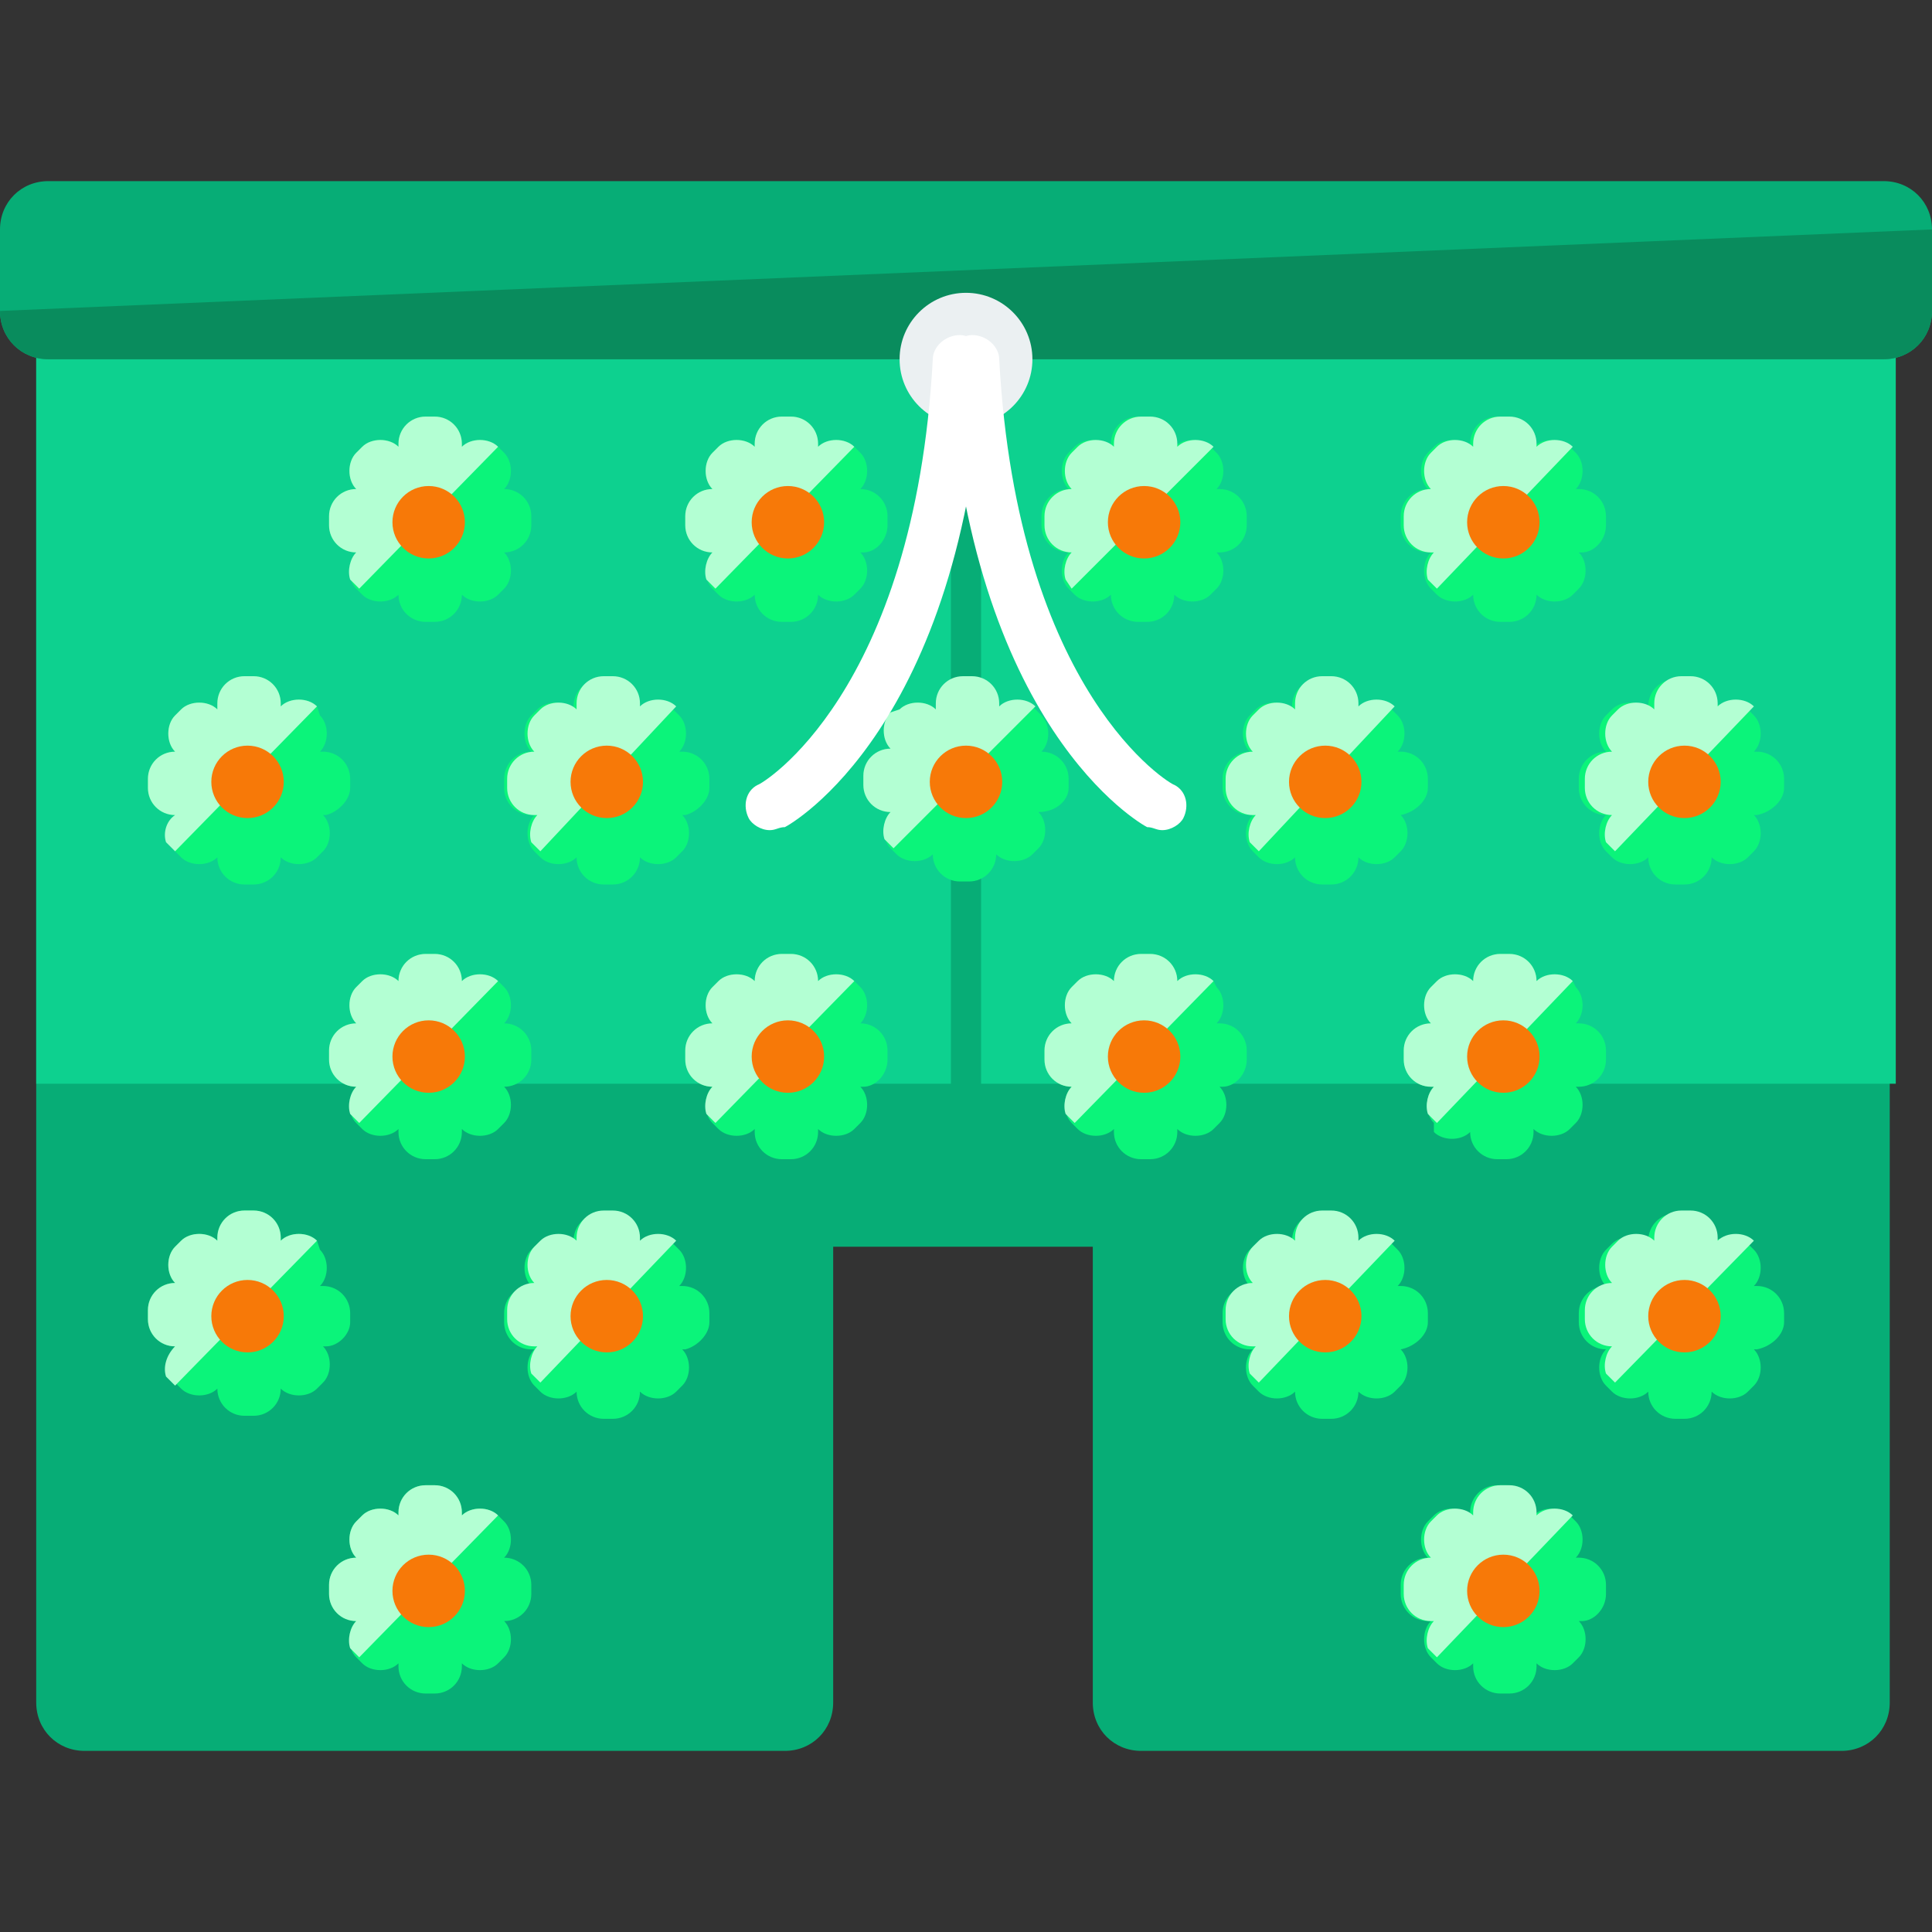 <?xml version="1.0" encoding="iso-8859-1"?>
<!-- Uploaded to: SVG Repo, www.svgrepo.com, Generator: SVG Repo Mixer Tools -->
<svg height="800px" width="800px" version="1.1" id="Layer_1" xmlns="http://www.w3.org/2000/svg" xmlns:xlink="http://www.w3.org/1999/xlink" 
	 viewBox="0 0 504.123 504.123" xml:space="preserve">
<rect x="0" y="0" width="504.123" height="504.123" fill="#333333" stroke="none"/>
<path style="fill:#07AD76;" d="M482.068,70.105h-68.529H298.535h-92.948H90.585H22.055c-7.089,0-12.603,5.514-12.603,12.603v361.551
	c0,7.089,5.514,12.603,12.603,12.603H204.8c7.089,0,12.603-5.514,12.603-12.603V325.317h67.742v118.942
	c0,7.089,5.514,12.603,12.603,12.603h182.745c7.089,0,12.603-5.514,12.603-12.603V82.708
	C494.671,75.618,489.157,70.105,482.068,70.105z"/>
<path style="fill:#0DD18F;" d="M482.068,70.105h-68.529H298.535h-92.948H90.585H22.055c-7.089,0-12.603,5.514-12.603,12.603v200.074
	h485.218V82.708C494.671,75.618,489.157,70.105,482.068,70.105z"/>
<g>
	<path style="fill:#07AD76;" d="M256,304.049c0,2.363-1.575,3.938-3.938,3.938l0,0c-2.363,0-3.938-1.575-3.938-3.938V127.606
		c0-2.363,1.575-3.938,3.938-3.938l0,0c2.363,0,3.938,1.575,3.938,3.938V304.049z"/>
	<path style="fill:#07AD76;" d="M504.123,81.132c0,7.089-5.514,12.603-12.603,12.603H12.603C5.514,93.735,0,88.222,0,81.132V59.865
		c0-7.089,5.514-12.603,12.603-12.603H491.52c7.089,0,12.603,5.514,12.603,12.603V81.132z"/>
</g>
<path style="fill:#098C5D;" d="M504.123,59.865v21.268c0,7.089-5.514,12.603-12.603,12.603H12.603C5.514,93.735,0,88.222,0,81.132"
	/>
<circle style="fill:#EBF0F2;" cx="252.062" cy="93.735" r="17.329"/>
<path style="fill:#0BF47A;" d="M138.634,137.058v-2.363c0-3.938-3.151-7.089-7.089-7.089l0,0l0,0c2.363-2.363,2.363-7.089,0-9.452
	l-1.575-1.575c-2.363-2.363-7.089-2.363-9.452,0l0,0v-0.788c0-3.938-3.151-7.089-7.089-7.089h-2.363
	c-3.938,0-7.089,3.151-7.089,7.089v0.788l0,0c-2.363-2.363-7.089-2.363-9.452,0l-1.575,1.575c-2.363,2.363-2.363,7.089,0,9.452l0,0
	l0,0c-3.938,0-7.089,3.151-7.089,7.089v2.363c0,3.938,3.151,7.089,7.089,7.089l0,0l0,0c-2.363,2.363-2.363,7.089,0,9.452
	l1.575,1.575c2.363,2.363,7.089,2.363,9.452,0l0,0l0,0c0,3.938,3.151,7.089,7.089,7.089h2.363c3.938,0,7.089-3.151,7.089-7.089l0,0
	l0,0c2.363,2.363,7.089,2.363,9.452,0l1.575-1.575c2.363-2.363,2.363-7.089,0-9.452l0,0l0,0
	C135.483,144.148,138.634,140.997,138.634,137.058z"/>
<path style="fill:#B3FFD3;" d="M129.969,116.578L129.969,116.578c-2.363-2.363-7.089-2.363-9.452,0l0,0v-0.788
	c0-3.938-3.151-7.089-7.089-7.089h-2.363c-3.938,0-7.089,3.151-7.089,7.089v0.788l0,0c-2.363-2.363-7.089-2.363-9.452,0
	l-1.575,1.575c-2.363,2.363-2.363,7.089,0,9.452l0,0l0,0c-3.938,0-7.089,3.151-7.089,7.089v2.363c0,3.938,3.151,7.089,7.089,7.089
	l0,0l0,0c-1.575,1.575-2.363,4.726-1.575,7.089l2.363,2.363L129.969,116.578z"/>
<circle style="fill:#F77908;" cx="111.852" cy="136.271" r="9.452"/>
<path style="fill:#0BF47A;" d="M231.582,137.058v-2.363c0-3.938-3.151-7.089-7.089-7.089l0,0l0,0c2.363-2.363,2.363-7.089,0-9.452
	l-1.575-1.575c-2.363-2.363-7.089-2.363-9.452,0l0,0v-0.788c0-3.938-3.151-7.089-7.089-7.089h-2.363
	c-3.938,0-7.089,3.151-7.089,7.089v0.788l0,0c-2.363-2.363-7.089-2.363-9.452,0l-1.575,1.575c-2.363,2.363-2.363,7.089,0,9.452l0,0
	l0,0c-3.938,0-7.089,3.151-7.089,7.089v2.363c0,3.938,3.151,7.089,7.089,7.089l0,0l0,0c-2.363,2.363-2.363,7.089,0,9.452
	l1.575,1.575c2.363,2.363,7.089,2.363,9.452,0l0,0l0,0c0,3.938,3.151,7.089,7.089,7.089h2.363c3.938,0,7.089-3.151,7.089-7.089l0,0
	l0,0c2.363,2.363,7.089,2.363,9.452,0l1.575-1.575c2.363-2.363,2.363-7.089,0-9.452l0,0h0.788
	C228.431,144.148,231.582,140.997,231.582,137.058z"/>
<path style="fill:#B3FFD3;" d="M222.917,116.578L222.917,116.578c-2.363-2.363-7.089-2.363-9.452,0l0,0v-0.788
	c0-3.938-3.151-7.089-7.089-7.089h-2.363c-3.938,0-7.089,3.151-7.089,7.089v0.788l0,0c-2.363-2.363-7.089-2.363-9.452,0
	l-1.575,1.575c-2.363,2.363-2.363,7.089,0,9.452l0,0l0,0c-3.938,0-7.089,3.151-7.089,7.089v2.363c0,3.938,3.151,7.089,7.089,7.089
	l0,0l0,0c-1.575,1.575-2.363,4.726-1.575,7.089l2.363,2.363L222.917,116.578z"/>
<circle style="fill:#F77908;" cx="205.588" cy="136.271" r="9.452"/>
<path style="fill:#0BF47A;" d="M325.317,137.058v-2.363c0-3.938-3.151-7.089-7.089-7.089h-0.788l0,0
	c2.363-2.363,2.363-7.089,0-9.452l-1.575-1.575c-2.363-2.363-7.089-2.363-9.452,0l0,0v-0.788c0-3.938-3.151-7.089-7.089-7.089
	h-2.363c-3.938,0-7.089,3.151-7.089,7.089v0.788l0,0c-2.363-2.363-7.089-2.363-9.452,0l-1.575,1.575
	c-2.363,2.363-2.363,7.089,0,9.452l0,0l0,0c-3.938,0-7.089,3.151-7.089,7.089v2.363c0,3.938,3.151,7.089,7.089,7.089l0,0l0,0
	c-2.363,2.363-2.363,7.089,0,9.452l1.575,1.575c2.363,2.363,7.089,2.363,9.452,0l0,0l0,0c0,3.938,3.151,7.089,7.089,7.089h2.363
	c3.938,0,7.089-3.151,7.089-7.089l0,0l0,0c2.363,2.363,7.089,2.363,9.452,0l1.575-1.575c2.363-2.363,2.363-7.089,0-9.452l0,0h0.788
	C322.166,144.148,325.317,140.997,325.317,137.058z"/>
<path style="fill:#B3FFD3;" d="M316.652,116.578L316.652,116.578c-2.363-2.363-7.089-2.363-9.452,0l0,0v-0.788
	c0-3.938-3.151-7.089-7.089-7.089h-2.363c-3.938,0-7.089,3.151-7.089,7.089v0.788l0,0c-2.363-2.363-7.089-2.363-9.452,0
	l-1.575,1.575c-2.363,2.363-2.363,7.089,0,9.452l0,0l0,0c-3.938,0-7.089,3.151-7.089,7.089v2.363c0,3.938,3.151,7.089,7.089,7.089
	l0,0l0,0c-1.575,1.575-2.363,4.726-1.575,7.089l1.575,2.363L316.652,116.578z"/>
<circle style="fill:#F77908;" cx="298.535" cy="136.271" r="9.452"/>
<path style="fill:#0BF47A;" d="M419.052,137.058v-2.363c0-3.938-3.151-7.089-7.089-7.089h-0.788l0,0
	c2.363-2.363,2.363-7.089,0-9.452l-1.575-1.575c-2.363-2.363-7.089-2.363-9.452,0l0,0v-0.788c0-3.938-3.151-7.089-7.089-7.089
	h-2.363c-3.938,0-7.089,3.151-7.089,7.089v0.788l0,0c-2.363-2.363-7.089-2.363-9.452,0l-1.575,1.575
	c-2.363,2.363-2.363,7.089,0,9.452l0,0l0,0c-3.938,0-7.089,3.151-7.089,7.089v2.363c0,3.938,3.151,7.089,7.089,7.089h0.788l0,0
	c-2.363,2.363-2.363,7.089,0,9.452l1.575,1.575c2.363,2.363,7.089,2.363,9.452,0l0,0l0,0c0,3.938,3.151,7.089,7.089,7.089h2.363
	c3.938,0,7.089-3.151,7.089-7.089l0,0l0,0c2.363,2.363,7.089,2.363,9.452,0l1.575-1.575c2.363-2.363,2.363-7.089,0-9.452l0,0h0.788
	C415.902,144.148,419.052,140.997,419.052,137.058z"/>
<path style="fill:#B3FFD3;" d="M410.388,116.578L410.388,116.578c-2.363-2.363-7.089-2.363-9.452,0l0,0v-0.788
	c0-3.938-3.151-7.089-7.089-7.089h-2.363c-3.938,0-7.089,3.151-7.089,7.089v0.788l0,0c-2.363-2.363-7.089-2.363-9.452,0
	l-1.575,1.575c-2.363,2.363-2.363,7.089,0,9.452l0,0l0,0c-3.938,0-7.089,3.151-7.089,7.089v2.363c0,3.938,3.151,7.089,7.089,7.089
	h0.788l0,0c-1.575,1.575-2.363,4.726-1.575,7.089l2.363,2.363L410.388,116.578z"/>
<circle style="fill:#F77908;" cx="392.271" cy="136.271" r="9.452"/>
<path style="fill:#0BF47A;" d="M91.372,205.588v-2.363c0-3.938-3.151-7.089-7.089-7.089h-0.788l0,0c2.363-2.363,2.363-7.089,0-9.452
	l-0.788-2.363c-2.363-2.363-7.089-2.363-9.452,0l0,0v-0.788c0-3.938-3.151-7.089-7.089-7.089h-2.363
	c-3.938,0-7.089,3.151-7.089,7.089v1.575l0,0c-2.363-2.363-7.089-2.363-9.452,0l-1.575,1.575c-2.363,2.363-2.363,7.089,0,9.452l0,0
	l0,0c-3.938,0-7.089,3.151-7.089,7.089v2.363c0,3.938,3.151,7.089,7.089,7.089l0,0l0,0c-2.363,2.363-2.363,7.089,0,9.452
	l1.575,1.575c2.363,2.363,7.089,2.363,9.452,0l0,0l0,0c0,3.938,3.151,7.089,7.089,7.089h2.363c3.938,0,7.089-3.151,7.089-7.089l0,0
	l0,0c2.363,2.363,7.089,2.363,9.452,0l1.575-1.575c2.363-2.363,2.363-7.089,0-9.452l0,0h0.788
	C88.222,211.889,91.372,208.738,91.372,205.588z"/>
<path style="fill:#B3FFD3;" d="M82.708,184.32L82.708,184.32c-2.363-2.363-7.089-2.363-9.452,0l0,0v-0.788
	c0-3.938-3.151-7.089-7.089-7.089h-2.363c-3.938,0-7.089,3.151-7.089,7.089v1.575l0,0c-2.363-2.363-7.089-2.363-9.452,0
	l-1.575,1.575c-2.363,2.363-2.363,7.089,0,9.452l0,0l0,0c-3.938,0-7.089,3.151-7.089,7.089v2.363c0,3.938,3.151,7.089,7.089,7.089
	l0,0l0,0c-2.363,1.575-3.151,4.726-2.363,7.089l2.363,2.363L82.708,184.32z"/>
<circle style="fill:#F77908;" cx="64.591" cy="204.012" r="9.452"/>
<path style="fill:#0BF47A;" d="M185.108,205.588v-2.363c0-3.938-3.151-7.089-7.089-7.089h-0.788l0,0
	c2.363-2.363,2.363-7.089,0-9.452l-1.575-1.575c-2.363-2.363-7.089-2.363-9.452,0l0,0v-0.788c0-3.938-3.151-7.089-7.089-7.089
	h-2.363c-3.938,0-7.089,3.151-7.089,7.089v0.788l0,0c-2.363-2.363-7.089-2.363-9.452,0l-1.575,1.575
	c-2.363,2.363-2.363,7.089,0,9.452l0,0l0,0c-3.938,0-7.089,3.151-7.089,7.089v2.363c0,3.938,3.151,7.089,7.089,7.089h0.788l0,0
	c-2.363,2.363-2.363,7.089,0,9.452l1.575,1.575c2.363,2.363,7.089,2.363,9.452,0l0,0l0,0c0,3.938,3.151,7.089,7.089,7.089h2.363
	c3.938,0,7.089-3.151,7.089-7.089l0,0l0,0c2.363,2.363,7.089,2.363,9.452,0l1.575-1.575c2.363-2.363,2.363-7.089,0-9.452l0,0h0.788
	C181.957,211.889,185.108,208.738,185.108,205.588z"/>
<path style="fill:#B3FFD3;" d="M176.443,184.32L176.443,184.32c-2.363-2.363-7.089-2.363-9.452,0l0,0v-0.788
	c0-3.938-3.151-7.089-7.089-7.089h-2.363c-3.938,0-7.089,3.151-7.089,7.089v1.575l0,0c-2.363-2.363-7.089-2.363-9.452,0
	l-1.575,1.575c-2.363,2.363-2.363,7.089,0,9.452l0,0l0,0c-3.938,0-7.089,3.151-7.089,7.089v2.363c0,3.938,3.151,7.089,7.089,7.089
	h0.788l0,0c-1.575,1.575-2.363,4.726-1.575,7.089l2.363,2.363L176.443,184.32z"/>
<circle style="fill:#F77908;" cx="158.326" cy="204.012" r="9.452"/>
<path style="fill:#0BF47A;" d="M278.843,205.588v-2.363c0-3.938-3.151-7.089-7.089-7.089l0,0l0,0c2.363-2.363,2.363-7.089,0-9.452
	l-1.575-1.575c-2.363-2.363-7.089-2.363-9.452,0l0,0v-0.788c0-3.938-3.151-7.089-7.089-7.089h-2.363
	c-3.938,0-7.089,3.151-7.089,7.089v0.788l0,0c-2.363-2.363-7.089-2.363-9.452,0l-2.363,0.788c-2.363,2.363-2.363,7.089,0,9.452l0,0
	l0,0c-3.938,0-7.089,3.151-7.089,7.089v2.363c0,3.938,3.151,7.089,7.089,7.089l0,0l0,0c-2.363,2.363-2.363,7.089,0,9.452
	l1.575,1.575c2.363,2.363,7.089,2.363,9.452,0l0,0l0,0c0,3.938,3.151,7.089,7.089,7.089h2.363c3.938,0,7.089-3.151,7.089-7.089l0,0
	l0,0c2.363,2.363,7.089,2.363,9.452,0l1.575-1.575c2.363-2.363,2.363-7.089,0-9.452l0,0l0,0
	C275.692,211.889,278.843,208.738,278.843,205.588z"/>
<path style="fill:#B3FFD3;" d="M270.178,184.32L270.178,184.32c-2.363-2.363-7.089-2.363-9.452,0l0,0v-0.788
	c0-3.938-3.151-7.089-7.089-7.089h-2.363c-3.938,0-7.089,3.151-7.089,7.089v1.575l0,0c-2.363-2.363-7.089-2.363-9.452,0
	l-2.363,0.788c-2.363,2.363-2.363,7.089,0,9.452l0,0l0,0c-3.938,0-7.089,3.151-7.089,7.089v2.363c0,3.938,3.151,7.089,7.089,7.089
	l0,0l0,0c-1.575,1.575-2.363,4.726-1.575,7.089l2.363,2.363L270.178,184.32z"/>
<circle style="fill:#F77908;" cx="252.062" cy="204.012" r="9.452"/>
<path style="fill:#0BF47A;" d="M372.578,205.588v-2.363c0-3.938-3.151-7.089-7.089-7.089h-0.788l0,0
	c2.363-2.363,2.363-7.089,0-9.452l-1.575-1.575c-2.363-2.363-7.089-2.363-9.452,0l0,0v-0.788c0-3.938-3.151-7.089-7.089-7.089
	h-2.363c-3.938,0-7.089,3.151-7.089,7.089v0.788l0,0c-2.363-2.363-7.089-2.363-9.452,0l-1.575,1.575
	c-2.363,2.363-2.363,7.089,0,9.452l0,0l0,0c-3.938,0-7.089,3.151-7.089,7.089v2.363c0,3.938,3.151,7.089,7.089,7.089h0.788l0,0
	c-2.363,2.363-2.363,7.089,0,9.452l1.575,1.575c2.363,2.363,7.089,2.363,9.452,0l0,0l0,0c0,3.938,3.151,7.089,7.089,7.089h2.363
	c3.938,0,7.089-3.151,7.089-7.089l0,0l0,0c2.363,2.363,7.089,2.363,9.452,0l1.575-1.575c2.363-2.363,2.363-7.089,0-9.452l0,0l0,0
	C369.428,211.889,372.578,208.738,372.578,205.588z"/>
<path style="fill:#B3FFD3;" d="M363.914,184.32L363.914,184.32c-2.363-2.363-7.089-2.363-9.452,0l0,0v-0.788
	c0-3.938-3.151-7.089-7.089-7.089h-2.363c-3.938,0-7.089,3.151-7.089,7.089v1.575l0,0c-2.363-2.363-7.089-2.363-9.452,0
	l-1.575,1.575c-2.363,2.363-2.363,7.089,0,9.452l0,0l0,0c-3.938,0-7.089,3.151-7.089,7.089v2.363c0,3.938,3.151,7.089,7.089,7.089
	h0.788l0,0c-1.575,1.575-2.363,4.726-1.575,7.089l2.363,2.363L363.914,184.32z"/>
<circle style="fill:#F77908;" cx="345.797" cy="204.012" r="9.452"/>
<path style="fill:#0BF47A;" d="M465.526,205.588v-2.363c0-3.938-3.151-7.089-7.089-7.089h-0.788l0,0
	c2.363-2.363,2.363-7.089,0-9.452l-1.575-1.575c-2.363-2.363-7.089-2.363-9.452,0l0,0v-0.788c0-3.938-3.151-7.089-7.089-7.089
	h-2.363c-3.938,0-7.089,3.151-7.089,7.089v0.788l0,0c-2.363-2.363-7.089-2.363-9.452,0l-1.575,1.575
	c-2.363,2.363-2.363,7.089,0,9.452l0,0l0,0c-3.938,0-7.089,3.151-7.089,7.089v2.363c0,3.938,3.151,7.089,7.089,7.089l0,0l0,0
	c-2.363,2.363-2.363,7.089,0,9.452l1.575,1.575c2.363,2.363,7.089,2.363,9.452,0l0,0l0,0c0,3.938,3.151,7.089,7.089,7.089h2.363
	c3.938,0,7.089-3.151,7.089-7.089l0,0l0,0c2.363,2.363,7.089,2.363,9.452,0l1.575-1.575c2.363-2.363,2.363-7.089,0-9.452l0,0h0.788
	C462.375,211.889,465.526,208.738,465.526,205.588z"/>
<path style="fill:#B3FFD3;" d="M457.649,184.32L457.649,184.32c-2.363-2.363-7.089-2.363-9.452,0l0,0v-0.788
	c0-3.938-3.151-7.089-7.089-7.089h-2.363c-3.938,0-7.089,3.151-7.089,7.089v1.575l0,0c-2.363-2.363-7.089-2.363-9.452,0
	l-1.575,1.575c-2.363,2.363-2.363,7.089,0,9.452l0,0l0,0c-3.938,0-7.089,3.151-7.089,7.089v2.363c0,3.938,3.151,7.089,7.089,7.089
	l0,0l0,0c-1.575,1.575-2.363,4.726-1.575,7.089l2.363,2.363L457.649,184.32z"/>
<circle style="fill:#F77908;" cx="439.532" cy="204.012" r="9.452"/>
<path style="fill:#0BF47A;" d="M138.634,276.48v-2.363c0-3.938-3.151-7.089-7.089-7.089l0,0l0,0c2.363-2.363,2.363-7.089,0-9.452
	L129.969,256c-2.363-2.363-7.089-2.363-9.452,0l0,0l0,0c0-3.938-3.151-7.089-7.089-7.089h-2.363c-3.938,0-7.089,3.151-7.089,7.089
	l0,0l0,0c-2.363-2.363-7.089-2.363-9.452,0l-1.575,1.575c-2.363,2.363-2.363,7.089,0,9.452l0,0l0,0
	c-3.938,0-7.089,3.151-7.089,7.089v2.363c0,3.938,3.151,7.089,7.089,7.089l0,0l0,0c-2.363,2.363-2.363,7.089,0,9.452l1.575,1.575
	c2.363,2.363,7.089,2.363,9.452,0l0,0v0.788c0,3.938,3.151,7.089,7.089,7.089h2.363c3.938,0,7.089-3.151,7.089-7.089v-0.788l0,0
	c2.363,2.363,7.089,2.363,9.452,0l1.575-1.575c2.363-2.363,2.363-7.089,0-9.452l0,0l0,0
	C135.483,283.569,138.634,280.418,138.634,276.48z"/>
<path style="fill:#B3FFD3;" d="M129.969,256L129.969,256c-2.363-2.363-7.089-2.363-9.452,0l0,0l0,0c0-3.938-3.151-7.089-7.089-7.089
	h-2.363c-3.938,0-7.089,3.151-7.089,7.089l0,0l0,0c-2.363-2.363-7.089-2.363-9.452,0l-1.575,1.575c-2.363,2.363-2.363,7.089,0,9.452
	l0,0l0,0c-3.938,0-7.089,3.151-7.089,7.089v2.363c0,3.938,3.151,7.089,7.089,7.089l0,0l0,0c-1.575,1.575-2.363,4.726-1.575,7.089
	l2.363,2.363L129.969,256z"/>
<circle style="fill:#F77908;" cx="111.852" cy="275.692" r="9.452"/>
<path style="fill:#0BF47A;" d="M231.582,276.48v-2.363c0-3.938-3.151-7.089-7.089-7.089l0,0l0,0c2.363-2.363,2.363-7.089,0-9.452
	L222.917,256c-2.363-2.363-7.089-2.363-9.452,0l0,0l0,0c0-3.938-3.151-7.089-7.089-7.089h-2.363c-3.938,0-7.089,3.151-7.089,7.089
	l0,0l0,0c-2.363-2.363-7.089-2.363-9.452,0l-1.575,1.575c-2.363,2.363-2.363,7.089,0,9.452l0,0l0,0
	c-3.938,0-7.089,3.151-7.089,7.089v2.363c0,3.938,3.151,7.089,7.089,7.089l0,0l0,0c-2.363,2.363-2.363,7.089,0,9.452l1.575,1.575
	c2.363,2.363,7.089,2.363,9.452,0l0,0v0.788c0,3.938,3.151,7.089,7.089,7.089h2.363c3.938,0,7.089-3.151,7.089-7.089v-0.788l0,0
	c2.363,2.363,7.089,2.363,9.452,0l1.575-1.575c2.363-2.363,2.363-7.089,0-9.452l0,0h0.788
	C228.431,283.569,231.582,280.418,231.582,276.48z"/>
<path style="fill:#B3FFD3;" d="M222.917,256L222.917,256c-2.363-2.363-7.089-2.363-9.452,0l0,0l0,0c0-3.938-3.151-7.089-7.089-7.089
	h-2.363c-3.938,0-7.089,3.151-7.089,7.089l0,0l0,0c-2.363-2.363-7.089-2.363-9.452,0l-1.575,1.575c-2.363,2.363-2.363,7.089,0,9.452
	l0,0l0,0c-3.938,0-7.089,3.151-7.089,7.089v2.363c0,3.938,3.151,7.089,7.089,7.089l0,0l0,0c-1.575,1.575-2.363,4.726-1.575,7.089
	l2.363,2.363L222.917,256z"/>
<circle style="fill:#F77908;" cx="205.588" cy="275.692" r="9.452"/>
<path style="fill:#0BF47A;" d="M325.317,276.48v-2.363c0-3.938-3.151-7.089-7.089-7.089h-0.788l0,0c2.363-2.363,2.363-7.089,0-9.452
	L316.652,256c-2.363-2.363-7.089-2.363-9.452,0l0,0l0,0c0-3.938-3.151-7.089-7.089-7.089h-2.363c-3.938,0-7.089,3.151-7.089,7.089
	l0,0l0,0c-2.363-2.363-7.089-2.363-9.452,0l-1.575,1.575c-2.363,2.363-2.363,7.089,0,9.452l0,0l0,0
	c-3.938,0-7.089,3.151-7.089,7.089v2.363c0,3.938,3.151,7.089,7.089,7.089l0,0l0,0c-2.363,2.363-2.363,7.089,0,9.452l1.575,1.575
	c2.363,2.363,7.089,2.363,9.452,0l0,0v0.788c0,3.938,3.151,7.089,7.089,7.089h2.363c3.938,0,7.089-3.151,7.089-7.089v-0.788l0,0
	c2.363,2.363,7.089,2.363,9.452,0l1.575-1.575c2.363-2.363,2.363-7.089,0-9.452l0,0h0.788
	C322.166,283.569,325.317,280.418,325.317,276.48z"/>
<path style="fill:#B3FFD3;" d="M316.652,256L316.652,256c-2.363-2.363-7.089-2.363-9.452,0l0,0l0,0c0-3.938-3.151-7.089-7.089-7.089
	h-2.363c-3.938,0-7.089,3.151-7.089,7.089l0,0l0,0c-2.363-2.363-7.089-2.363-9.452,0l-1.575,1.575c-2.363,2.363-2.363,7.089,0,9.452
	l0,0l0,0c-3.938,0-7.089,3.151-7.089,7.089v2.363c0,3.938,3.151,7.089,7.089,7.089l0,0l0,0c-1.575,1.575-2.363,4.726-1.575,7.089
	l2.363,2.363L316.652,256z"/>
<circle style="fill:#F77908;" cx="298.535" cy="275.692" r="9.452"/>
<path style="fill:#0BF47A;" d="M419.052,276.48v-2.363c0-3.938-3.151-7.089-7.089-7.089h-0.788l0,0c2.363-2.363,2.363-7.089,0-9.452
	L410.388,256c-2.363-2.363-7.089-2.363-9.452,0l0,0l0,0c0-3.938-3.151-7.089-7.089-7.089h-2.363c-3.938,0-7.089,3.151-7.089,7.089
	l0,0l0,0c-2.363-2.363-7.089-2.363-9.452,0l-1.575,1.575c-2.363,2.363-2.363,7.089,0,9.452l0,0l0,0
	c-3.938,0-7.089,3.151-7.089,7.089v2.363c0,3.938,3.151,7.089,7.089,7.089h0.788l0,0c-2.363,2.363-2.363,7.089,0,9.452l0,2.363
	c2.363,2.363,7.089,2.363,9.452,0l0,0l0,0c0,3.938,3.151,7.089,7.089,7.089h2.363c3.938,0,7.089-3.151,7.089-7.089v-0.788l0,0
	c2.363,2.363,7.089,2.363,9.452,0l1.575-1.575c2.363-2.363,2.363-7.089,0-9.452l0,0h0.788
	C415.902,283.569,419.052,280.418,419.052,276.48z"/>
<path style="fill:#B3FFD3;" d="M410.388,256L410.388,256c-2.363-2.363-7.089-2.363-9.452,0l0,0l0,0c0-3.938-3.151-7.089-7.089-7.089
	h-2.363c-3.938,0-7.089,3.151-7.089,7.089l0,0l0,0c-2.363-2.363-7.089-2.363-9.452,0l-1.575,1.575c-2.363,2.363-2.363,7.089,0,9.452
	l0,0l0,0c-3.938,0-7.089,3.151-7.089,7.089v2.363c0,3.938,3.151,7.089,7.089,7.089h0.788l0,0c-1.575,1.575-2.363,4.726-1.575,7.089
	l2.363,2.363L410.388,256z"/>
<circle style="fill:#F77908;" cx="392.271" cy="275.692" r="9.452"/>
<path style="fill:#0BF47A;" d="M91.372,345.009v-2.363c0-3.938-3.151-7.089-7.089-7.089h-0.788l0,0c2.363-2.363,2.363-7.089,0-9.452
	l-0.788-2.363c-2.363-2.363-7.089-2.363-9.452,0l0,0v-0.788c0-3.938-3.151-7.089-7.089-7.089h-2.363
	c-3.938,0-7.089,3.151-7.089,7.089v0.788l0,0c-2.363-2.363-7.089-2.363-9.452,0l-1.575,1.575c-2.363,2.363-2.363,7.089,0,9.452l0,0
	l0,0c-3.938,0-7.089,3.151-7.089,7.089v2.363c0,3.938,3.151,7.089,7.089,7.089l0,0l0,0c-2.363,2.363-2.363,7.089,0,9.452
	l1.575,1.575c2.363,2.363,7.089,2.363,9.452,0l0,0l0,0c0,3.938,3.151,7.089,7.089,7.089h2.363c3.938,0,7.089-3.151,7.089-7.089l0,0
	l0,0c2.363,2.363,7.089,2.363,9.452,0l1.575-1.575c2.363-2.363,2.363-7.089,0-9.452l0,0h0.788
	C88.222,351.311,91.372,348.16,91.372,345.009z"/>
<path style="fill:#B3FFD3;" d="M82.708,323.742L82.708,323.742c-2.363-2.363-7.089-2.363-9.452,0l0,0v-0.788
	c0-3.938-3.151-7.089-7.089-7.089h-2.363c-3.938,0-7.089,3.151-7.089,7.089v0.788l0,0c-2.363-2.363-7.089-2.363-9.452,0
	l-1.575,1.575c-2.363,2.363-2.363,7.089,0,9.452l0,0l0,0c-3.938,0-7.089,3.151-7.089,7.089v2.363c0,3.938,3.151,7.089,7.089,7.089
	l0,0l0,0c-2.363,2.363-3.151,5.514-2.363,7.877l2.363,2.363L82.708,323.742z"/>
<circle style="fill:#F77908;" cx="64.591" cy="343.434" r="9.452"/>
<path style="fill:#0BF47A;" d="M185.108,345.009v-2.363c0-3.938-3.151-7.089-7.089-7.089h-0.788l0,0
	c2.363-2.363,2.363-7.089,0-9.452l-1.575-1.575c-2.363-2.363-7.089-2.363-9.452,0l0,0v-0.788c0-3.938-3.151-7.089-7.089-7.089
	h-2.363c-3.938,0-7.089,3.151-7.089,7.089v0.788l0,0c-2.363-2.363-7.089-2.363-9.452,0l-1.575,1.575
	c-2.363,2.363-2.363,7.089,0,9.452l0,0l0,0c-3.938,0-7.089,3.151-7.089,7.089v2.363c0,3.938,3.151,7.089,7.089,7.089h0.788l0,0
	c-2.363,2.363-2.363,7.089,0,9.452l1.575,1.575c2.363,2.363,7.089,2.363,9.452,0l0,0l0,0c0,3.938,3.151,7.089,7.089,7.089h2.363
	c3.938,0,7.089-3.151,7.089-7.089l0,0l0,0c2.363,2.363,7.089,2.363,9.452,0l1.575-1.575c2.363-2.363,2.363-7.089,0-9.452l0,0h0.788
	C181.957,351.311,185.108,348.16,185.108,345.009z"/>
<path style="fill:#B3FFD3;" d="M176.443,323.742L176.443,323.742c-2.363-2.363-7.089-2.363-9.452,0l0,0v-0.788
	c0-3.938-3.151-7.089-7.089-7.089h-2.363c-3.938,0-7.089,3.151-7.089,7.089v0.788l0,0c-2.363-2.363-7.089-2.363-9.452,0
	l-1.575,1.575c-2.363,2.363-2.363,7.089,0,9.452l0,0l0,0c-3.938,0-7.089,3.151-7.089,7.089v2.363c0,3.938,3.151,7.089,7.089,7.089
	h0.788l0,0c-1.575,1.575-2.363,4.726-1.575,7.089l2.363,2.363L176.443,323.742z"/>
<circle style="fill:#F77908;" cx="158.326" cy="343.434" r="9.452"/>
<path style="fill:#0BF47A;" d="M372.578,345.009v-2.363c0-3.938-3.151-7.089-7.089-7.089h-0.788l0,0
	c2.363-2.363,2.363-7.089,0-9.452l-1.575-1.575c-2.363-2.363-7.089-2.363-9.452,0l0,0v-0.788c0-3.938-3.151-7.089-7.089-7.089
	h-2.363c-3.938,0-7.089,3.151-7.089,7.089v0.788l0,0c-2.363-2.363-7.089-2.363-9.452,0l-1.575,1.575
	c-2.363,2.363-2.363,7.089,0,9.452l0,0l0,0c-3.938,0-7.089,3.151-7.089,7.089v2.363c0,3.938,3.151,7.089,7.089,7.089h0.788l0,0
	c-2.363,2.363-2.363,7.089,0,9.452l1.575,1.575c2.363,2.363,7.089,2.363,9.452,0l0,0l0,0c0,3.938,3.151,7.089,7.089,7.089h2.363
	c3.938,0,7.089-3.151,7.089-7.089l0,0l0,0c2.363,2.363,7.089,2.363,9.452,0l1.575-1.575c2.363-2.363,2.363-7.089,0-9.452l0,0l0,0
	C369.428,351.311,372.578,348.16,372.578,345.009z"/>
<path style="fill:#B3FFD3;" d="M363.914,323.742L363.914,323.742c-2.363-2.363-7.089-2.363-9.452,0l0,0v-0.788
	c0-3.938-3.151-7.089-7.089-7.089h-2.363c-3.938,0-7.089,3.151-7.089,7.089v0.788l0,0c-2.363-2.363-7.089-2.363-9.452,0
	l-1.575,1.575c-2.363,2.363-2.363,7.089,0,9.452l0,0l0,0c-3.938,0-7.089,3.151-7.089,7.089v2.363c0,3.938,3.151,7.089,7.089,7.089
	h0.788l0,0c-1.575,1.575-2.363,4.726-1.575,7.089l2.363,2.363L363.914,323.742z"/>
<circle style="fill:#F77908;" cx="345.797" cy="343.434" r="9.452"/>
<path style="fill:#0BF47A;" d="M465.526,345.009v-2.363c0-3.938-3.151-7.089-7.089-7.089h-0.788l0,0
	c2.363-2.363,2.363-7.089,0-9.452l-1.575-1.575c-2.363-2.363-7.089-2.363-9.452,0l0,0v-0.788c0-3.938-3.151-7.089-7.089-7.089
	h-2.363c-3.938,0-7.089,3.151-7.089,7.089v0.788l0,0c-2.363-2.363-7.089-2.363-9.452,0l-1.575,1.575
	c-2.363,2.363-2.363,7.089,0,9.452l0,0l0,0c-3.938,0-7.089,3.151-7.089,7.089v2.363c0,3.938,3.151,7.089,7.089,7.089l0,0l0,0
	c-2.363,2.363-2.363,7.089,0,9.452l1.575,1.575c2.363,2.363,7.089,2.363,9.452,0l0,0l0,0c0,3.938,3.151,7.089,7.089,7.089h2.363
	c3.938,0,7.089-3.151,7.089-7.089l0,0l0,0c2.363,2.363,7.089,2.363,9.452,0l1.575-1.575c2.363-2.363,2.363-7.089,0-9.452l0,0h0.788
	C462.375,351.311,465.526,348.16,465.526,345.009z"/>
<path style="fill:#B3FFD3;" d="M457.649,323.742L457.649,323.742c-2.363-2.363-7.089-2.363-9.452,0l0,0v-0.788
	c0-3.938-3.151-7.089-7.089-7.089h-2.363c-3.938,0-7.089,3.151-7.089,7.089v0.788l0,0c-2.363-2.363-7.089-2.363-9.452,0
	l-1.575,1.575c-2.363,2.363-2.363,7.089,0,9.452l0,0l0,0c-3.938,0-7.089,3.151-7.089,7.089v2.363c0,3.938,3.151,7.089,7.089,7.089
	l0,0l0,0c-1.575,1.575-2.363,4.726-1.575,7.089l2.363,2.363L457.649,323.742z"/>
<circle style="fill:#F77908;" cx="439.532" cy="343.434" r="9.452"/>
<path style="fill:#0BF47A;" d="M138.634,415.902v-2.363c0-3.938-3.151-7.089-7.089-7.089l0,0l0,0c2.363-2.363,2.363-7.089,0-9.452
	l-1.575-1.575c-2.363-2.363-7.089-2.363-9.452,0l0,0v-0.788c0-3.938-3.151-7.089-7.089-7.089h-2.363
	c-3.938,0-7.089,3.151-7.089,7.089v0.788l0,0c-2.363-2.363-7.089-2.363-9.452,0l-1.575,1.575c-2.363,2.363-2.363,7.089,0,9.452l0,0
	l0,0c-3.938,0-7.089,3.151-7.089,7.089v2.363c0,3.938,3.151,7.089,7.089,7.089l0,0l0,0c-2.363,2.363-2.363,7.089,0,9.452
	l1.575,1.575c2.363,2.363,7.089,2.363,9.452,0l0,0v0.788c0,3.938,3.151,7.089,7.089,7.089h2.363c3.938,0,7.089-3.151,7.089-7.089
	v-0.788l0,0c2.363,2.363,7.089,2.363,9.452,0l1.575-1.575c2.363-2.363,2.363-7.089,0-9.452l0,0l0,0
	C135.483,422.991,138.634,419.84,138.634,415.902z"/>
<path style="fill:#B3FFD3;" d="M129.969,395.422L129.969,395.422c-2.363-2.363-7.089-2.363-9.452,0l0,0v-0.788
	c0-3.938-3.151-7.089-7.089-7.089h-2.363c-3.938,0-7.089,3.151-7.089,7.089v0.788l0,0c-2.363-2.363-7.089-2.363-9.452,0
	l-1.575,1.575c-2.363,2.363-2.363,7.089,0,9.452l0,0l0,0c-3.938,0-7.089,3.151-7.089,7.089v2.363c0,3.938,3.151,7.089,7.089,7.089
	l0,0l0,0c-1.575,1.575-2.363,4.726-1.575,7.089l2.363,2.363L129.969,395.422z"/>
<circle style="fill:#F77908;" cx="111.852" cy="415.114" r="9.452"/>
<path style="fill:#0BF47A;" d="M419.052,415.902v-2.363c0-3.938-3.151-7.089-7.089-7.089h-0.788l0,0
	c2.363-2.363,2.363-7.089,0-9.452l-1.575-1.575c-2.363-2.363-7.089-2.363-9.452,0l0,0v-0.788c0-3.938-3.151-7.089-7.089-7.089
	h-2.363c-3.938,0-7.089,3.151-7.089,7.089v0.788l0,0c-2.363-2.363-7.089-2.363-9.452,0l-1.575,1.575
	c-2.363,2.363-2.363,7.089,0,9.452l0,0l0,0c-3.938,0-7.089,3.151-7.089,7.089v2.363c0,3.938,3.151,7.089,7.089,7.089h0.788l0,0
	c-2.363,2.363-2.363,7.089,0,9.452l1.575,1.575c2.363,2.363,7.089,2.363,9.452,0l0,0v0.788c0,3.938,3.151,7.089,7.089,7.089h2.363
	c3.938,0,7.089-3.151,7.089-7.089v-0.788l0,0c2.363,2.363,7.089,2.363,9.452,0l1.575-1.575c2.363-2.363,2.363-7.089,0-9.452l0,0
	h0.788C415.902,422.991,419.052,419.84,419.052,415.902z"/>
<path style="fill:#B3FFD3;" d="M410.388,395.422L410.388,395.422c-2.363-2.363-7.089-2.363-9.452,0l0,0v-0.788
	c0-3.938-3.151-7.089-7.089-7.089h-2.363c-3.938,0-7.089,3.151-7.089,7.089v0.788l0,0c-2.363-2.363-7.089-2.363-9.452,0
	l-1.575,1.575c-2.363,2.363-2.363,7.089,0,9.452l0,0l0,0c-3.938,0-7.089,3.151-7.089,7.089v2.363c0,3.938,3.151,7.089,7.089,7.089
	h0.788l0,0c-1.575,1.575-2.363,4.726-1.575,7.089l2.363,2.363L410.388,395.422z"/>
<circle style="fill:#F77908;" cx="392.271" cy="415.114" r="9.452"/>
<g>
	<path style="fill:#FFFFFF;" d="M200.862,216.615c-2.363,0-4.726-1.575-5.514-3.151c-1.575-3.151-0.788-7.089,2.363-8.665l0,0
		c0.788,0,40.96-23.631,45.686-111.065c0-3.151,3.151-6.302,7.089-6.302c3.151,0,6.302,3.151,6.302,7.089
		c-5.514,95.311-50.412,120.517-51.988,121.305C203.225,215.828,202.437,216.615,200.862,216.615z"/>
	<path style="fill:#FFFFFF;" d="M303.262,216.615c2.363,0,4.726-1.575,5.514-3.151c1.575-3.151,0.788-7.089-2.363-8.665l0,0
		c-0.788,0-40.96-23.631-45.686-111.065c0-3.151-3.151-6.302-7.089-6.302c-3.151,0-6.302,3.151-6.302,7.089
		c5.514,95.311,50.412,120.517,51.988,121.305C300.898,215.828,301.686,216.615,303.262,216.615z"/>
</g>
</svg>